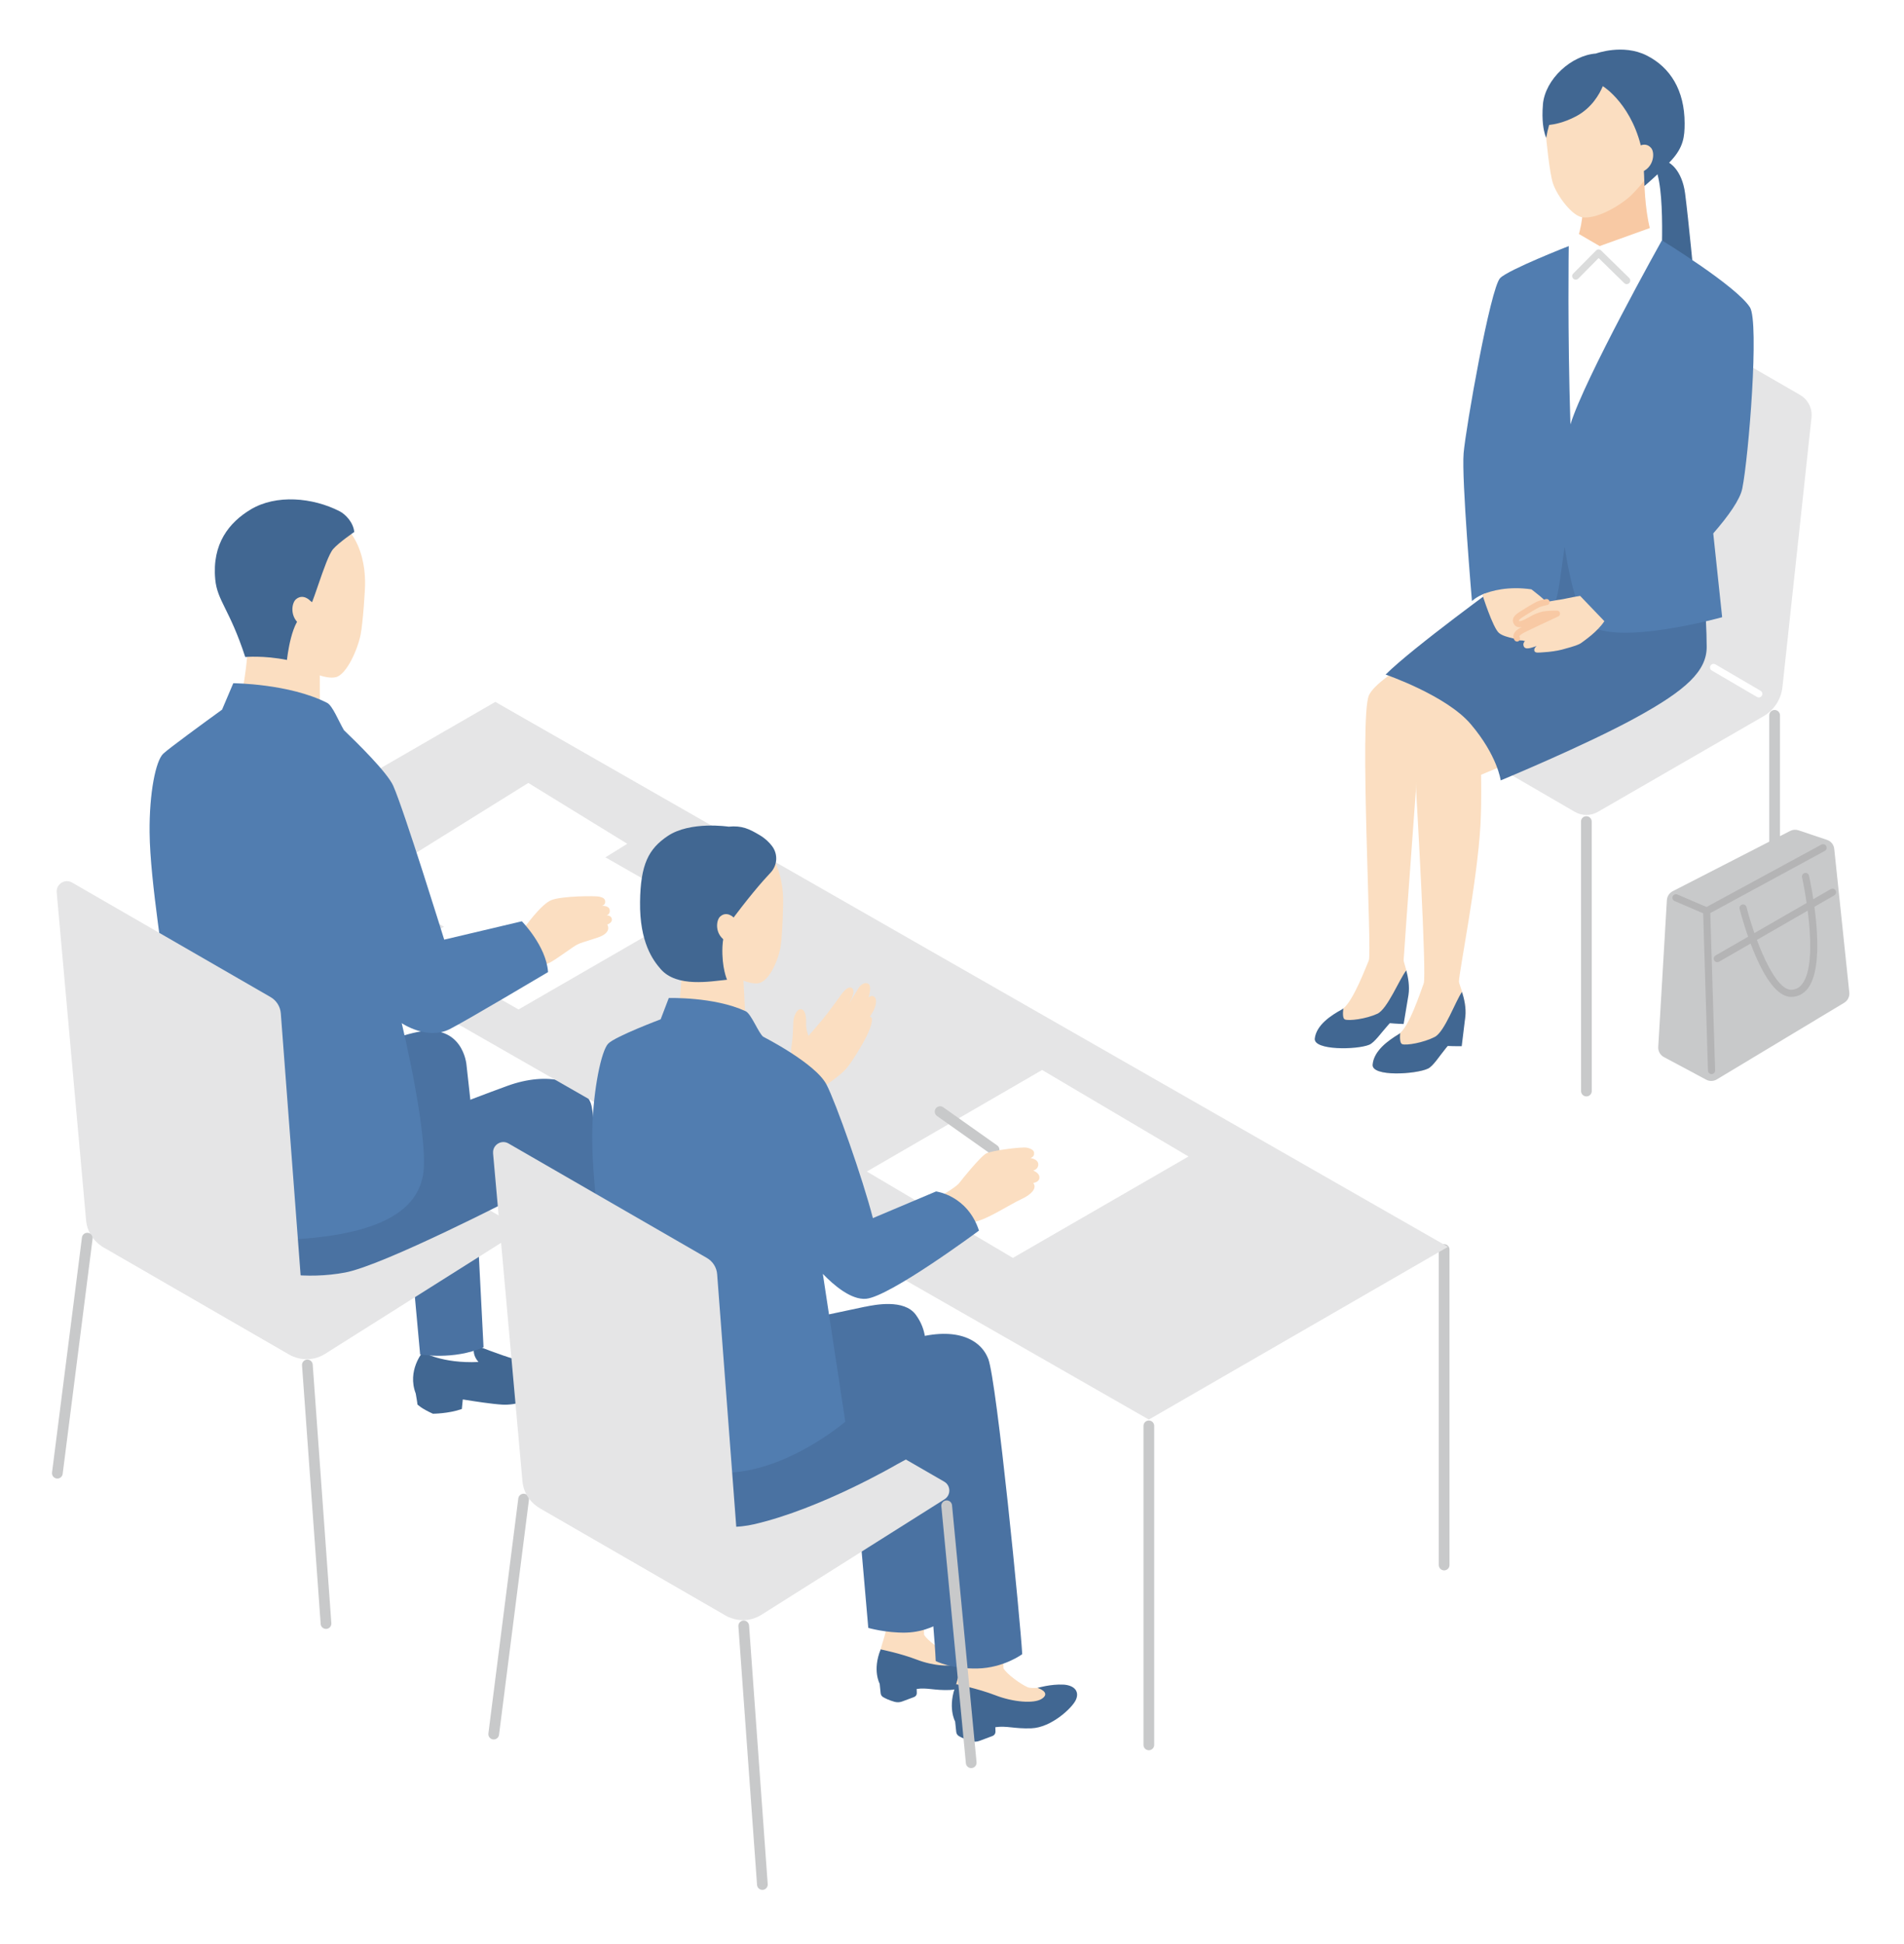 <svg width="192" height="196" viewBox="0 0 192 196" fill="none" xmlns="http://www.w3.org/2000/svg">
<g filter="url(#filter0_d_10256_30657)">
<path d="M47.889 128.525L48.115 131.211L49.772 132.766L47.525 133.918L42.499 133.072L42.629 131.319L42.633 128.525H47.889Z" fill="white"/>
<path d="M42.629 131.318C42.629 131.318 44.569 132.488 48.249 132.315C48.249 132.315 47.885 131.93 47.795 131.433C47.712 130.991 47.882 130.605 47.882 130.605C47.882 130.605 50.715 131.707 51.852 132.013C52.907 132.297 54.754 131.833 55.816 131.905C57.796 132.038 57.321 134.223 57.321 134.223C57.321 134.223 53.476 136.783 50.646 136.614C49.606 136.553 47.943 136.297 46.668 136.092L46.571 137.057C45.232 137.528 43.655 137.532 43.655 137.532C42.46 136.995 42.096 136.599 42.096 136.599C42.089 136.427 41.923 135.494 41.923 135.494C41.034 133.183 42.629 131.318 42.629 131.318Z" fill="#416792"/>
<path d="M40.764 114.016L42.366 131.552C42.366 131.552 45.721 132.16 48.76 130.828L47.86 113.242L40.764 114.013V114.016Z" fill="#4A72A2"/>
<path d="M10.344 118.916L29.248 107.468C30.328 106.813 31.678 106.799 32.772 107.432L51.208 118.074C51.885 118.463 51.903 119.435 51.244 119.852L32.769 131.505C31.681 132.189 30.306 132.218 29.194 131.574L10.37 120.705C9.685 120.309 9.675 119.327 10.351 118.92L10.344 118.916Z" fill="#E5E5E6"/>
<path d="M35.173 114.536L44.004 111.264L47.507 106.573L47.039 102.343C47.039 102.343 46.701 98.127 42.078 99.053C37.535 99.96 31.426 103.923 31.426 103.923L35.173 114.536Z" fill="#4A72A2"/>
<path d="M39.951 108.805C39.951 108.805 46.794 106.062 51.183 104.471C55.265 102.988 58.707 103.981 59.578 106.231C60.449 108.481 60.712 136.594 60.712 136.594C57.026 139.114 53.023 136.741 53.023 136.741L52.382 115.508C52.382 115.508 38.734 122.564 34.803 123.295C27.128 124.728 19.28 121.009 17.814 117.532C16.349 114.054 18.084 104.165 18.084 104.165L38.968 103.769L39.951 108.809V108.805Z" fill="#4A72A2"/>
<path d="M145.628 153.327C145.33 153.327 145.088 153.086 145.088 152.787V120.978C145.088 120.679 145.33 120.438 145.628 120.438C145.927 120.438 146.168 120.679 146.168 120.978V152.787C146.168 153.086 145.927 153.327 145.628 153.327Z" fill="#C8C9CA"/>
<path d="M19.819 83.166L115.849 138.12L146.014 120.707L49.951 65.764L19.819 83.166Z" fill="#E5E5E6"/>
<path d="M115.85 171.459C115.551 171.459 115.31 171.218 115.31 170.919V138.757C115.31 138.458 115.551 138.217 115.85 138.217C116.148 138.217 116.39 138.458 116.39 138.757V170.919C116.39 171.218 116.148 171.459 115.85 171.459Z" fill="#C8C9CA"/>
<path d="M119.849 111.598L102.141 121.822L87.413 113.113L105.089 102.875L119.849 111.598Z" fill="white"/>
<path d="M25.029 59.722C25.029 59.722 24.834 64.42 23.783 66.843L29.234 68.909L32.254 66.846C32.254 66.846 32.25 62.771 32.24 59.805L28.902 57.623L25.029 59.722Z" fill="#FBDEC1"/>
<path d="M30.13 61.832C30.796 62.649 32.833 63.527 33.87 63.272C34.947 63.009 36.059 60.507 36.365 58.98C36.592 57.854 36.833 54.369 36.815 53.706C36.797 53.041 36.887 46.773 30.655 46.402C24.247 46.024 22.786 49.991 22.833 52.724C22.869 54.812 24.132 57.746 28.841 59.197C28.841 59.197 29.485 61.032 30.133 61.828L30.13 61.832Z" fill="#FBDEC1"/>
<path d="M63.254 80.07L47.277 89.984L37.33 83.864L53.275 73.936L63.254 80.07Z" fill="white"/>
<path d="M69.996 86.55L52.288 96.774L41.257 90.463L58.933 80.225L69.996 86.55Z" fill="white"/>
<path d="M61.025 85.916C61.025 85.635 60.856 85.498 60.438 85.401C60.021 85.304 56.712 85.329 55.629 85.736C54.545 86.139 52.806 88.634 52.806 88.634C52.806 88.634 52.32 88.796 51.697 88.915L50.931 92.9C52.205 92.867 54.826 92.41 55.535 92.003C56.363 91.528 57.738 90.477 58.174 90.25C58.609 90.027 58.707 90.038 60.255 89.53C61.799 89.023 61.234 88.213 61.234 88.213C61.234 88.213 61.752 88.047 61.702 87.665C61.651 87.284 61.176 87.277 61.176 87.277C61.176 87.277 61.558 87.186 61.482 86.733C61.41 86.279 60.69 86.323 60.69 86.323C60.69 86.323 61.025 86.276 61.029 85.919L61.025 85.916Z" fill="#FBDEC1"/>
<path d="M55.265 93.007C55.092 90.386 52.623 87.884 52.623 87.884L44.793 89.734C44.793 89.734 40.743 76.67 39.655 74.226C39.058 72.879 36.009 69.884 34.684 68.617C34.162 67.738 33.539 66.144 32.988 65.863C29.151 63.912 23.524 63.883 23.524 63.883L22.393 66.547C20.604 67.843 17.026 70.453 16.457 70.993C15.701 71.709 15.049 74.949 15.085 78.906C15.132 84.043 16.684 92.535 16.749 95.062C16.813 97.586 15.557 116.817 15.557 116.817C15.557 116.817 21.393 120.039 25.857 120.05C37.895 120.075 41.92 117.231 42.636 113.592C43.356 109.948 40.509 98.155 40.509 98.155C40.509 98.155 43.054 99.897 45.336 98.763C46.809 98.032 55.265 93.007 55.265 93.007Z" fill="#517DB0"/>
<path d="M5.718 84.973L8.681 118.035C8.782 119.158 9.423 120.159 10.398 120.724L29.295 131.632C30.018 132.05 30.911 131.488 30.85 130.657L28.316 97.166C28.265 96.482 27.876 95.866 27.282 95.524L7.27 83.979C6.543 83.558 5.643 84.134 5.718 84.973Z" fill="#E5E5E6"/>
<path d="M5.783 144.067C5.762 144.067 5.736 144.067 5.715 144.063C5.42 144.027 5.211 143.753 5.247 143.458L8.264 119.763C8.3 119.468 8.57 119.259 8.868 119.295C9.164 119.331 9.372 119.605 9.336 119.9L6.32 143.595C6.284 143.869 6.053 144.067 5.783 144.067Z" fill="#C8C9CA"/>
<path d="M32.873 159.225C32.592 159.225 32.355 159.009 32.337 158.725L30.457 132.654C30.436 132.355 30.659 132.099 30.958 132.078C31.257 132.056 31.512 132.279 31.534 132.578L33.413 158.649C33.435 158.948 33.212 159.204 32.913 159.225C32.898 159.225 32.888 159.225 32.873 159.225Z" fill="#C8C9CA"/>
<path d="M30.861 56.874C31.368 56.773 32.754 51.305 33.604 50.344C34.187 49.685 35.724 48.634 35.724 48.634C35.631 47.669 34.842 46.848 34.241 46.542C31.527 45.153 27.844 44.822 25.277 46.366C23.114 47.669 21.364 49.811 21.706 53.425C21.911 55.582 23.164 56.431 24.73 61.241C24.73 61.241 26.559 61.061 28.938 61.536C28.938 61.536 29.374 57.177 30.861 56.874Z" fill="#416792"/>
<path d="M30.789 58.25C29.151 57.62 29.331 55.842 29.853 55.41C30.591 54.801 31.286 55.572 31.286 55.572L31.79 55.961L31.145 58.405L30.789 58.25Z" fill="#FBDEC1"/>
<path d="M96.345 161.634C96.046 161.652 95.621 161.66 95.427 161.573C94.747 161.271 93.512 160.378 93.184 159.816C93.184 159.816 92.975 152.019 92.832 149.07L87.435 150.172C87.435 150.172 89.325 158.366 89.329 159.33C89.329 159.69 88.951 160.673 88.803 161.292L89.282 163.28L95.902 163.884L98.181 162.441L97.389 161.642L96.341 161.634H96.345Z" fill="#FBDEC1"/>
<path d="M98.735 161.334C97.612 161.266 96.345 161.633 96.345 161.633C96.766 161.763 97.482 162.159 96.748 162.641C96.013 163.123 94.07 162.951 92.442 162.321C90.815 161.694 88.806 161.291 88.806 161.291C87.95 163.401 88.706 164.751 88.706 164.751L88.806 165.719C88.824 165.877 88.914 166.021 89.051 166.101C89.274 166.23 89.663 166.425 90.207 166.576C90.455 166.644 90.722 166.637 90.966 166.547L92.18 166.093C92.345 166.032 92.457 165.87 92.45 165.69L92.439 165.28C93.508 165.125 94.188 165.442 95.783 165.384C97.605 165.316 99.523 163.537 99.891 162.789C100.258 162.04 99.865 161.399 98.742 161.331L98.735 161.334Z" fill="#416792"/>
<path d="M104.621 165.168C104.297 165.186 103.833 165.197 103.624 165.104C102.886 164.772 101.543 163.804 101.187 163.196C101.187 163.196 100.96 154.718 100.805 151.514L94.937 152.709C94.937 152.709 96.993 161.615 96.993 162.666C96.993 163.055 96.582 164.124 96.424 164.798L96.942 166.958L104.139 167.616L106.615 166.05L105.755 165.179L104.617 165.172L104.621 165.168Z" fill="#FBDEC1"/>
<path d="M107.221 164.844C106 164.772 104.621 165.172 104.621 165.172C105.079 165.316 105.856 165.744 105.061 166.27C104.265 166.792 102.148 166.604 100.381 165.92C98.609 165.236 96.428 164.801 96.428 164.801C95.496 167.094 96.316 168.563 96.316 168.563L96.428 169.614C96.446 169.787 96.543 169.942 96.694 170.032C96.936 170.172 97.36 170.381 97.947 170.546C98.221 170.622 98.509 170.611 98.772 170.514L100.089 170.021C100.273 169.952 100.388 169.776 100.384 169.582L100.37 169.135C101.533 168.966 102.274 169.312 104.006 169.247C105.989 169.175 108.07 167.238 108.47 166.424C108.869 165.611 108.441 164.916 107.221 164.84V164.844Z" fill="#416792"/>
<path d="M85.977 140.945L87.558 159.125C87.558 159.125 89.365 159.643 91.348 159.6C93.332 159.557 94.761 158.643 94.761 158.643L93.238 139.678L85.977 140.945Z" fill="#4A72A2"/>
<path d="M92.082 139.115L92.5 141.523C92.921 145.775 94.235 159.189 94.358 162.468C94.358 162.468 95.931 163.275 98.573 163.217C101.216 163.159 103.081 161.773 103.081 161.773C102.915 158.652 100.521 134.237 99.653 131.994L92.086 139.119L92.082 139.115Z" fill="#4A72A2"/>
<path d="M54.347 145.221L73.251 133.773C74.331 133.118 75.681 133.103 76.775 133.737L95.211 144.379C95.888 144.767 95.906 145.739 95.247 146.157L76.772 157.81C75.684 158.494 74.309 158.523 73.197 157.879L54.372 147.01C53.688 146.614 53.678 145.631 54.354 145.225L54.347 145.221Z" fill="#E5E5E6"/>
<path d="M49.786 170.373C49.764 170.373 49.739 170.373 49.718 170.37C49.422 170.334 49.214 170.06 49.25 169.765L52.266 146.07C52.302 145.774 52.572 145.566 52.871 145.602C53.166 145.638 53.375 145.911 53.339 146.207L50.322 169.902C50.286 170.175 50.056 170.373 49.786 170.373Z" fill="#C8C9CA"/>
<path d="M76.876 185.534C76.595 185.534 76.358 185.318 76.34 185.033L74.46 158.962C74.439 158.663 74.662 158.408 74.961 158.386C75.256 158.365 75.515 158.588 75.537 158.887L77.416 184.958C77.438 185.257 77.214 185.512 76.916 185.534C76.901 185.534 76.89 185.534 76.876 185.534Z" fill="#C8C9CA"/>
<path d="M87.237 126.747C88.22 126.545 91.161 125.948 92.342 127.542C93.522 129.141 93.303 130.674 93.303 130.674C93.303 130.674 81.635 136.334 81.671 136.164C81.682 136.11 79.212 128.446 79.212 128.446C79.212 128.446 86.387 126.916 87.23 126.743L87.237 126.747Z" fill="#4A72A2"/>
<path d="M68.772 91.38C68.772 91.38 68.83 95.829 68.06 98.14L72.743 99.987L75.188 97.978C75.188 97.978 74.993 94.123 74.842 91.318L68.769 91.38H68.772Z" fill="#FBDEC1"/>
<path d="M100.244 111.461C100.136 111.461 100.028 111.428 99.93 111.36C98.091 110.06 94.588 107.583 94.495 107.519C94.25 107.349 94.189 107.015 94.354 106.77C94.52 106.525 94.855 106.46 95.099 106.622C95.142 106.651 98.534 109.049 100.553 110.478C100.798 110.651 100.856 110.985 100.683 111.23C100.579 111.378 100.409 111.457 100.24 111.457L100.244 111.461Z" fill="#C8C9CA"/>
<path d="M72.862 92.553C73.521 93.306 75.609 94.382 76.581 94.105C77.593 93.817 78.485 91.848 78.723 90.393C78.896 89.317 79.004 86.008 78.964 85.378C78.924 84.748 78.788 78.805 72.869 78.675C66.782 78.542 65.41 82.39 65.55 84.979C65.659 86.955 67.088 89.659 71.599 90.868C71.599 90.868 72.221 91.826 72.862 92.557V92.553Z" fill="#FBDEC1"/>
<path d="M104.276 111.198C104.24 110.827 103.545 110.708 103.545 110.708C103.016 110.607 100.1 110.989 99.484 111.273C98.869 111.558 96.784 114.193 96.763 114.229C96.287 114.931 92.468 116.914 92.468 116.914L94.117 120.237C94.117 120.237 97.033 118.246 98.141 118.192C99.247 118.138 101.936 116.374 102.944 115.924C103.981 115.46 104.611 114.798 104.197 114.279C104.47 114.196 104.848 114.096 104.816 113.653C104.794 113.332 104.427 113.116 104.193 113.012C104.485 112.94 104.762 112.67 104.69 112.292C104.621 111.925 104.143 111.795 103.923 111.756C104.24 111.615 104.297 111.45 104.272 111.198H104.276Z" fill="#FBDEC1"/>
<path d="M88.108 95.459C87.946 95.358 87.762 95.423 87.586 95.56C87.744 95.041 87.849 94.35 87.561 94.184C87.186 93.969 86.787 94.3 86.585 94.602C86.383 94.904 85.581 96.265 85.581 96.265C85.872 95.743 86.311 94.832 85.883 94.602C85.512 94.404 85.041 94.944 84.663 95.506C84.443 95.83 84.101 96.269 83.442 97.158C82.902 97.885 81.523 99.437 81.523 99.437C81.523 99.437 81.261 98.793 81.289 98.137C81.318 97.482 81.189 96.791 80.775 96.744C80.361 96.697 80.026 97.464 80.001 97.993C79.975 98.522 79.965 99.638 79.803 100.538C79.641 101.438 80.436 103.123 80.436 103.123L79.216 104.65L81.372 107.245L83.097 104.534C83.097 104.534 84.745 103.433 85.325 102.752C85.905 102.072 86.92 100.423 87.399 99.448C87.942 98.335 88.05 97.63 87.805 97.532C87.777 97.522 87.744 97.518 87.715 97.518C87.834 97.32 87.942 97.136 88.011 97.028C88.212 96.697 88.587 95.751 88.111 95.459H88.108Z" fill="#FBDEC1"/>
<path d="M92.5 141.524L90.448 142.636C90.448 142.636 82.83 147.097 76.084 148.666C69.338 150.236 61.158 145.091 60.874 140.757C60.593 136.423 62.116 131.033 62.116 131.033H79.615L80.177 134.59C80.177 134.59 86.693 131.858 91.272 130.238C95.83 128.629 98.782 129.748 99.65 131.995L99.3 138.835L92.496 141.527L92.5 141.524Z" fill="#4A72A2"/>
<path d="M94.39 115.122L88.022 117.811C86.992 113.797 84.281 106.151 83.349 104.351C82.233 102.195 76.966 99.527 76.966 99.527C76.484 99.153 75.757 97.212 75.188 96.949C72.013 95.477 67.441 95.621 67.441 95.621L66.62 97.767C66.62 97.767 62.044 99.491 61.335 100.215C60.633 100.931 59.837 104.808 59.729 108.79C59.593 113.74 60.755 120.904 60.91 123.334C61.061 125.764 59.719 138.209 59.719 138.209C59.719 138.209 66.767 143.483 73.013 143.483C79.259 143.483 85.239 138.335 85.239 138.335L82.975 123.431C84.08 124.579 85.829 126.073 87.331 125.944C89.743 125.731 98.721 119.068 98.721 119.068C97.551 115.507 94.394 115.122 94.394 115.122H94.39Z" fill="#517DB0"/>
<path d="M97.936 173.258C97.662 173.258 97.425 173.049 97.4 172.769L94.926 146.863C94.898 146.564 95.117 146.301 95.412 146.273C95.708 146.24 95.974 146.463 96.003 146.759L98.476 172.664C98.505 172.963 98.285 173.226 97.99 173.255C97.972 173.255 97.954 173.255 97.94 173.255L97.936 173.258Z" fill="#C8C9CA"/>
<path d="M49.721 111.277L52.684 144.34C52.785 145.463 53.425 146.464 54.401 147.029L73.297 157.937C74.021 158.355 74.914 157.793 74.853 156.961L72.318 123.471C72.268 122.787 71.879 122.171 71.285 121.829L51.276 110.284C50.549 109.863 49.649 110.439 49.725 111.277H49.721Z" fill="#E5E5E6"/>
<path d="M73.352 88.345C75.44 85.508 76.865 83.866 77.708 82.977C78.403 82.243 78.467 81.116 77.859 80.309C77.571 79.928 77.179 79.543 76.646 79.222C75.548 78.564 74.824 78.214 73.474 78.344C73.474 78.344 69.604 77.753 67.325 79.291C65.407 80.583 64.593 82.131 64.543 85.922C64.489 90.033 65.871 91.84 66.627 92.708C68.272 94.591 71.667 93.932 73.316 93.777C73.316 93.777 72.769 92.578 72.851 90.458C72.902 89.155 73.348 88.345 73.348 88.345H73.352Z" fill="#416792"/>
<path d="M73.611 90.065C72.034 89.525 72.146 87.833 72.624 87.404C73.301 86.799 73.985 87.509 73.985 87.509L74.475 87.858L73.953 90.198L73.611 90.065Z" fill="#FBDEC1"/>
<path d="M181.521 34.818L162.912 24.075C162.182 23.654 161.26 24.122 161.17 24.961L158.319 51.752C158.189 52.98 157.484 54.074 156.414 54.697L140.333 64.107C139.563 64.557 139.563 65.673 140.333 66.123L158.801 76.848C159.525 77.269 160.414 77.269 161.138 76.848L177.82 67.218C178.893 66.599 179.609 65.501 179.742 64.269L182.673 37.093C182.774 36.175 182.32 35.286 181.521 34.821V34.818Z" fill="#E5E5E6"/>
<path d="M177.352 65.317C177.291 65.317 177.23 65.302 177.172 65.266L172.618 62.602C172.445 62.501 172.388 62.282 172.489 62.109C172.589 61.936 172.809 61.879 172.982 61.979L177.536 64.643C177.709 64.744 177.766 64.964 177.665 65.136C177.597 65.252 177.478 65.317 177.356 65.317H177.352Z" fill="white"/>
<path d="M159.975 105.54C159.676 105.54 159.435 105.299 159.435 105L159.428 77.831C159.428 77.532 159.669 77.291 159.968 77.291C160.267 77.291 160.508 77.532 160.508 77.831L160.515 105C160.515 105.299 160.274 105.54 159.975 105.54Z" fill="#C8C9CA"/>
<path d="M178.954 92.677C178.655 92.677 178.414 92.435 178.414 92.136V67.12C178.414 66.821 178.655 66.58 178.954 66.58C179.253 66.58 179.494 66.821 179.494 67.12V92.136C179.494 92.435 179.253 92.677 178.954 92.677Z" fill="#C8C9CA"/>
<path d="M184.235 79.676L181.363 78.712C181.085 78.618 180.783 78.64 180.524 78.773L168.676 84.853C168.338 85.026 168.115 85.368 168.089 85.75L167.218 100.556C167.193 100.978 167.416 101.374 167.787 101.572L172.053 103.854C172.388 104.034 172.795 104.023 173.119 103.829L185.967 96.1C186.327 95.884 186.529 95.477 186.485 95.063L184.966 80.587C184.923 80.166 184.639 79.81 184.235 79.676Z" fill="#C8C9CA"/>
<path d="M172.1 87.199C172.053 87.199 172.003 87.189 171.96 87.171L168.864 85.842C168.68 85.763 168.597 85.551 168.676 85.371C168.756 85.187 168.968 85.104 169.148 85.183L172.086 86.443L183.67 80.154C183.847 80.061 184.063 80.125 184.16 80.298C184.254 80.475 184.189 80.691 184.016 80.788L172.276 87.16C172.222 87.189 172.165 87.203 172.104 87.203L172.1 87.199Z" fill="#B4B4B5"/>
<path d="M172.593 103.289C172.399 103.289 172.24 103.134 172.233 102.94L171.74 86.851C171.733 86.653 171.891 86.488 172.089 86.481H172.1C172.294 86.481 172.453 86.635 172.46 86.83L172.953 102.918C172.96 103.116 172.802 103.282 172.604 103.289H172.593Z" fill="#B4B4B5"/>
<path d="M173.172 92.006C173.046 92.006 172.928 91.941 172.859 91.826C172.758 91.653 172.82 91.434 172.992 91.333L184.61 84.641C184.782 84.54 185.002 84.601 185.103 84.774C185.204 84.947 185.142 85.166 184.97 85.267L173.352 91.959C173.295 91.992 173.234 92.006 173.172 92.006Z" fill="#B4B4B5"/>
<path d="M180.614 95.505C177.791 95.505 175.66 87.549 175.422 86.638C175.372 86.444 175.487 86.249 175.682 86.199C175.876 86.152 176.07 86.264 176.121 86.458C176.952 89.684 178.904 94.781 180.61 94.785C180.617 94.785 180.624 94.785 180.632 94.785C181.078 94.774 181.431 94.591 181.719 94.227C183.569 91.858 181.733 83.531 181.719 83.445C181.676 83.251 181.798 83.06 181.992 83.016C182.187 82.973 182.378 83.096 182.421 83.29C182.5 83.647 184.347 92.038 182.288 94.673C181.866 95.21 181.316 95.49 180.653 95.508C180.642 95.508 180.628 95.508 180.617 95.508L180.614 95.505Z" fill="#B4B4B5"/>
<path d="M141.813 92.831C141.676 92.302 141.535 91.917 141.543 91.801C141.615 90.455 143.163 69.435 143.163 69.435L152.364 64.294L147.159 58.977C147.159 58.977 138.933 62.994 138.036 65.122C137.057 67.455 138.375 91.042 138.033 91.823C137.709 92.565 136.499 95.83 135.466 96.669L135.012 97.709L135.43 98.735L139.635 97.644L141.813 92.831Z" fill="#FBDEC1"/>
<path d="M168.287 11.396C168.287 11.396 169.608 12.051 169.929 14.521C170.278 17.235 170.85 23.287 170.85 23.287L167.423 23.402C167.423 23.402 168.068 14.679 166.962 12.041L167.135 10.91L168.287 11.393V11.396Z" fill="#416792"/>
<path d="M149.347 73.114L159.978 68.675L152.364 62.994C152.364 62.994 143.879 65.784 143.303 67.519C142.471 70.018 142.846 75.454 142.846 75.454C142.846 75.454 143.879 93.335 143.569 94.141C143.26 94.948 142.079 98.641 141.028 99.275C139.977 99.912 138.529 100.945 138.421 102.339C138.324 103.577 142.77 103.311 143.998 102.735C144.527 102.486 145.153 101.464 145.834 100.639C146.741 99.541 147.659 98.519 147.771 97.486C147.94 95.891 147.115 94.235 147.119 93.965C147.13 92.996 148.98 83.806 149.29 78.165C149.416 75.85 149.351 73.117 149.351 73.117L149.347 73.114Z" fill="#FBDEC1"/>
<path d="M152.897 50.607L151.576 53.674C151.576 53.674 142.489 60.262 139.725 63.009C139.725 63.009 145.845 65.108 148.303 67.999C151.011 71.181 151.331 73.679 151.331 73.679C151.331 73.679 159.759 70.195 164.889 67.394C170.069 64.568 172.103 62.635 172.103 60.223C172.103 57.037 171.592 51.572 171.592 51.572L167.715 47.893L154.434 48.127L152.897 50.607Z" fill="#4A72A2"/>
<path d="M159.23 25.079L168.539 20.828C165.594 20.853 165.807 11.986 165.807 11.986L162.455 13.394L159.669 14.557C159.669 14.557 159.892 20.788 157.131 20.788L159.226 25.079H159.23Z" fill="#F8C9A4"/>
<path d="M164.543 14.639C163.524 15.629 161.145 17.098 159.593 16.914C158.524 16.788 157.034 14.743 156.616 13.534C156.252 12.479 155.928 9.077 155.874 8.433C155.82 7.788 155.072 1.747 161.044 0.736C167.186 -0.308 169.248 4.037 169.468 5.949C169.695 7.929 169.691 10.902 165.868 13.138C165.868 13.138 165.249 13.944 164.536 14.639H164.543Z" fill="#FBDEC1"/>
<path d="M167.585 19.23L166.887 17.805L161.31 19.81L158.744 18.316L158.193 19.81L156.425 24.465L157.401 40.474L168.291 23.1L167.585 19.23Z" fill="white"/>
<path d="M164.039 23.647C163.949 23.647 163.859 23.614 163.787 23.542L161.206 21.015L159.157 23.089C159.017 23.229 158.79 23.233 158.646 23.089C158.506 22.948 158.502 22.722 158.646 22.581L160.947 20.256C161.087 20.115 161.314 20.112 161.454 20.252L164.291 23.028C164.431 23.168 164.435 23.395 164.298 23.535C164.226 23.607 164.133 23.643 164.043 23.643L164.039 23.647Z" fill="#DBDCDC"/>
<path d="M141.813 92.832C141.136 93.671 139.912 96.738 138.893 97.206C137.734 97.739 136.028 97.944 135.621 97.782C135.394 97.692 135.405 97.17 135.462 96.666C135.405 96.713 135.347 96.752 135.293 96.785C134.228 97.368 132.752 98.326 132.582 99.697C132.431 100.918 136.834 100.849 138.076 100.331C138.609 100.111 139.275 99.128 139.984 98.34C140.038 98.279 140.096 98.218 140.15 98.156C140.837 98.221 141.543 98.239 141.543 98.239L142.032 95.309C142.166 94.427 141.989 93.512 141.813 92.832Z" fill="#416792"/>
<path d="M147.436 94.992C146.792 95.871 145.69 99.024 144.682 99.543C143.534 100.133 141.82 100.417 141.402 100.273C141.168 100.194 141.158 99.661 141.19 99.154C141.136 99.204 141.078 99.247 141.024 99.28C139.973 99.917 138.526 100.95 138.418 102.343C138.321 103.582 142.767 103.315 143.994 102.739C144.524 102.491 145.15 101.469 145.83 100.644C145.884 100.579 145.935 100.515 145.989 100.453C146.684 100.489 147.4 100.475 147.4 100.475L147.764 97.494C147.861 96.598 147.641 95.68 147.429 95.003L147.436 94.992Z" fill="#416792"/>
<path d="M176.466 25.986C175.098 23.837 167.585 19.232 167.585 19.232C167.585 19.232 159.809 33.121 158.362 37.787C158.063 28.47 158.193 19.808 158.193 19.808C158.193 19.808 152.116 22.184 151.277 23.034C150.291 24.031 147.807 38.143 147.591 40.699C147.375 43.259 148.433 55.603 148.433 55.603C148.433 55.603 148.825 55.193 149.711 54.844C150.885 55.6 154.733 57.878 156.443 56.341C157.163 55.697 157.249 53.519 157.786 50.128C158.34 53.915 159.37 57.385 160.209 57.997C163.171 60.161 173.662 57.227 173.662 57.227L172.765 48.778C174.306 47.006 175.469 45.368 175.692 44.256C176.333 41.102 177.424 27.491 176.463 25.979L176.466 25.986Z" fill="#517DB0"/>
<path d="M154.186 59.781C154.784 60.101 156.713 59.266 156.818 58.69C156.926 58.11 156.004 56.908 156.004 56.908L156.217 56.015C155.939 55.551 154.427 54.417 154.427 54.417C152.134 54.086 150.385 54.543 149.481 54.942C149.481 54.953 150.521 58.243 151.141 58.801C151.76 59.359 153.581 59.464 154.179 59.784L154.186 59.781Z" fill="#FBDEC1"/>
<path d="M157.206 55.471C157.206 55.471 155.521 55.719 155.043 55.971C154.564 56.219 153.919 56.615 153.585 56.831C153.25 57.051 152.699 57.317 152.915 57.742C153.131 58.167 153.829 57.775 154.348 57.483C154.866 57.188 155.093 57.101 155.525 56.983C155.957 56.86 157.012 56.867 157.012 56.867C157.012 56.867 153.84 58.343 153.531 58.52C153.221 58.696 152.739 58.973 152.98 59.377C153.221 59.78 153.819 59.434 154.341 59.258C154.024 59.416 153.487 59.69 153.646 60.133C153.801 60.575 154.445 60.298 154.967 60.129C154.967 60.129 154.657 60.334 154.726 60.611C154.791 60.874 155.215 60.784 155.597 60.766C156.299 60.734 157.08 60.6 157.372 60.525C157.703 60.438 159.085 60.093 159.424 59.841C159.78 59.575 161.073 58.711 161.785 57.627L159.341 55.078C158.362 55.226 157.8 55.395 157.21 55.474L157.206 55.471Z" fill="#FBDEC1"/>
<path d="M152.98 59.68C152.876 59.68 152.775 59.626 152.717 59.532C152.613 59.36 152.584 59.172 152.631 58.992C152.732 58.618 153.138 58.391 153.383 58.255C153.401 58.244 153.426 58.233 153.455 58.215C153.304 58.244 153.16 58.247 153.027 58.208C152.858 58.157 152.724 58.046 152.645 57.884C152.328 57.257 152.962 56.865 153.3 56.653L153.419 56.577C153.743 56.368 154.402 55.961 154.902 55.699C155.09 55.601 155.414 55.504 155.892 55.4C156.058 55.364 156.22 55.468 156.256 55.634C156.292 55.799 156.188 55.961 156.022 55.997C155.471 56.116 155.259 56.203 155.183 56.242C154.701 56.49 154.064 56.886 153.75 57.088L153.621 57.171C153.246 57.405 153.138 57.509 153.189 57.606C153.29 57.675 153.628 57.542 154.197 57.218C154.733 56.912 154.978 56.818 155.442 56.688C155.903 56.559 156.9 56.559 157.012 56.562C157.156 56.562 157.278 56.663 157.307 56.804C157.336 56.944 157.268 57.084 157.138 57.146C156.26 57.556 153.923 58.647 153.678 58.787C153.563 58.852 153.254 59.025 153.218 59.151C153.218 59.158 153.21 59.176 153.239 59.219C153.326 59.363 153.279 59.55 153.135 59.641C153.084 59.669 153.03 59.684 152.976 59.684L152.98 59.68Z" fill="#F8C9A4"/>
<path d="M155.586 5.532C155.817 2.954 158.481 0.578 160.929 0.398C160.929 0.398 163.654 -0.614 166.044 0.589C168.435 1.791 169.875 4.102 169.878 7.432C169.878 8.764 169.77 9.823 168.536 11.169C167.297 12.523 165.828 13.75 165.828 13.75C165.8 12.256 165.652 10.546 165.652 10.546C164.741 5.614 161.674 3.717 161.674 3.717C161.674 3.717 161.652 3.706 161.624 3.692C161.307 4.455 160.536 5.874 158.938 6.723C157.721 7.368 156.702 7.548 156.216 7.598C156.094 8.023 155.99 8.462 155.918 8.901C155.918 8.901 155.702 8.458 155.597 7.544C155.54 7.026 155.518 6.36 155.59 5.535L155.586 5.532Z" fill="#416792"/>
<path d="M165.098 12.469C166.775 12.171 166.93 10.443 166.512 9.935C165.922 9.219 165.119 9.827 165.119 9.827L164.568 10.104L164.73 12.552L165.098 12.469Z" fill="#FBDEC1"/>
</g>
<defs>
<filter id="filter0_d_10256_30657" x="0.243" y="0" width="191.249" height="195.533" filterUnits="userSpaceOnUse" color-interpolation-filters="sRGB">
<feFlood flood-opacity="0" result="BackgroundImageFix"/>
<feColorMatrix in="SourceAlpha" type="matrix" values="0 0 0 0 0 0 0 0 0 0 0 0 0 0 0 0 0 0 127 0" result="hardAlpha"/>
<feOffset dy="5"/>
<feGaussianBlur stdDeviation="2.5"/>
<feComposite in2="hardAlpha" operator="out"/>
<feColorMatrix type="matrix" values="0 0 0 0 0 0 0 0 0 0 0 0 0 0 0 0 0 0 0.25 0"/>
<feBlend mode="normal" in2="BackgroundImageFix" result="effect1_dropShadow_10256_30657"/>
<feBlend mode="normal" in="SourceGraphic" in2="effect1_dropShadow_10256_30657" result="shape"/>
</filter>
</defs>
</svg>
